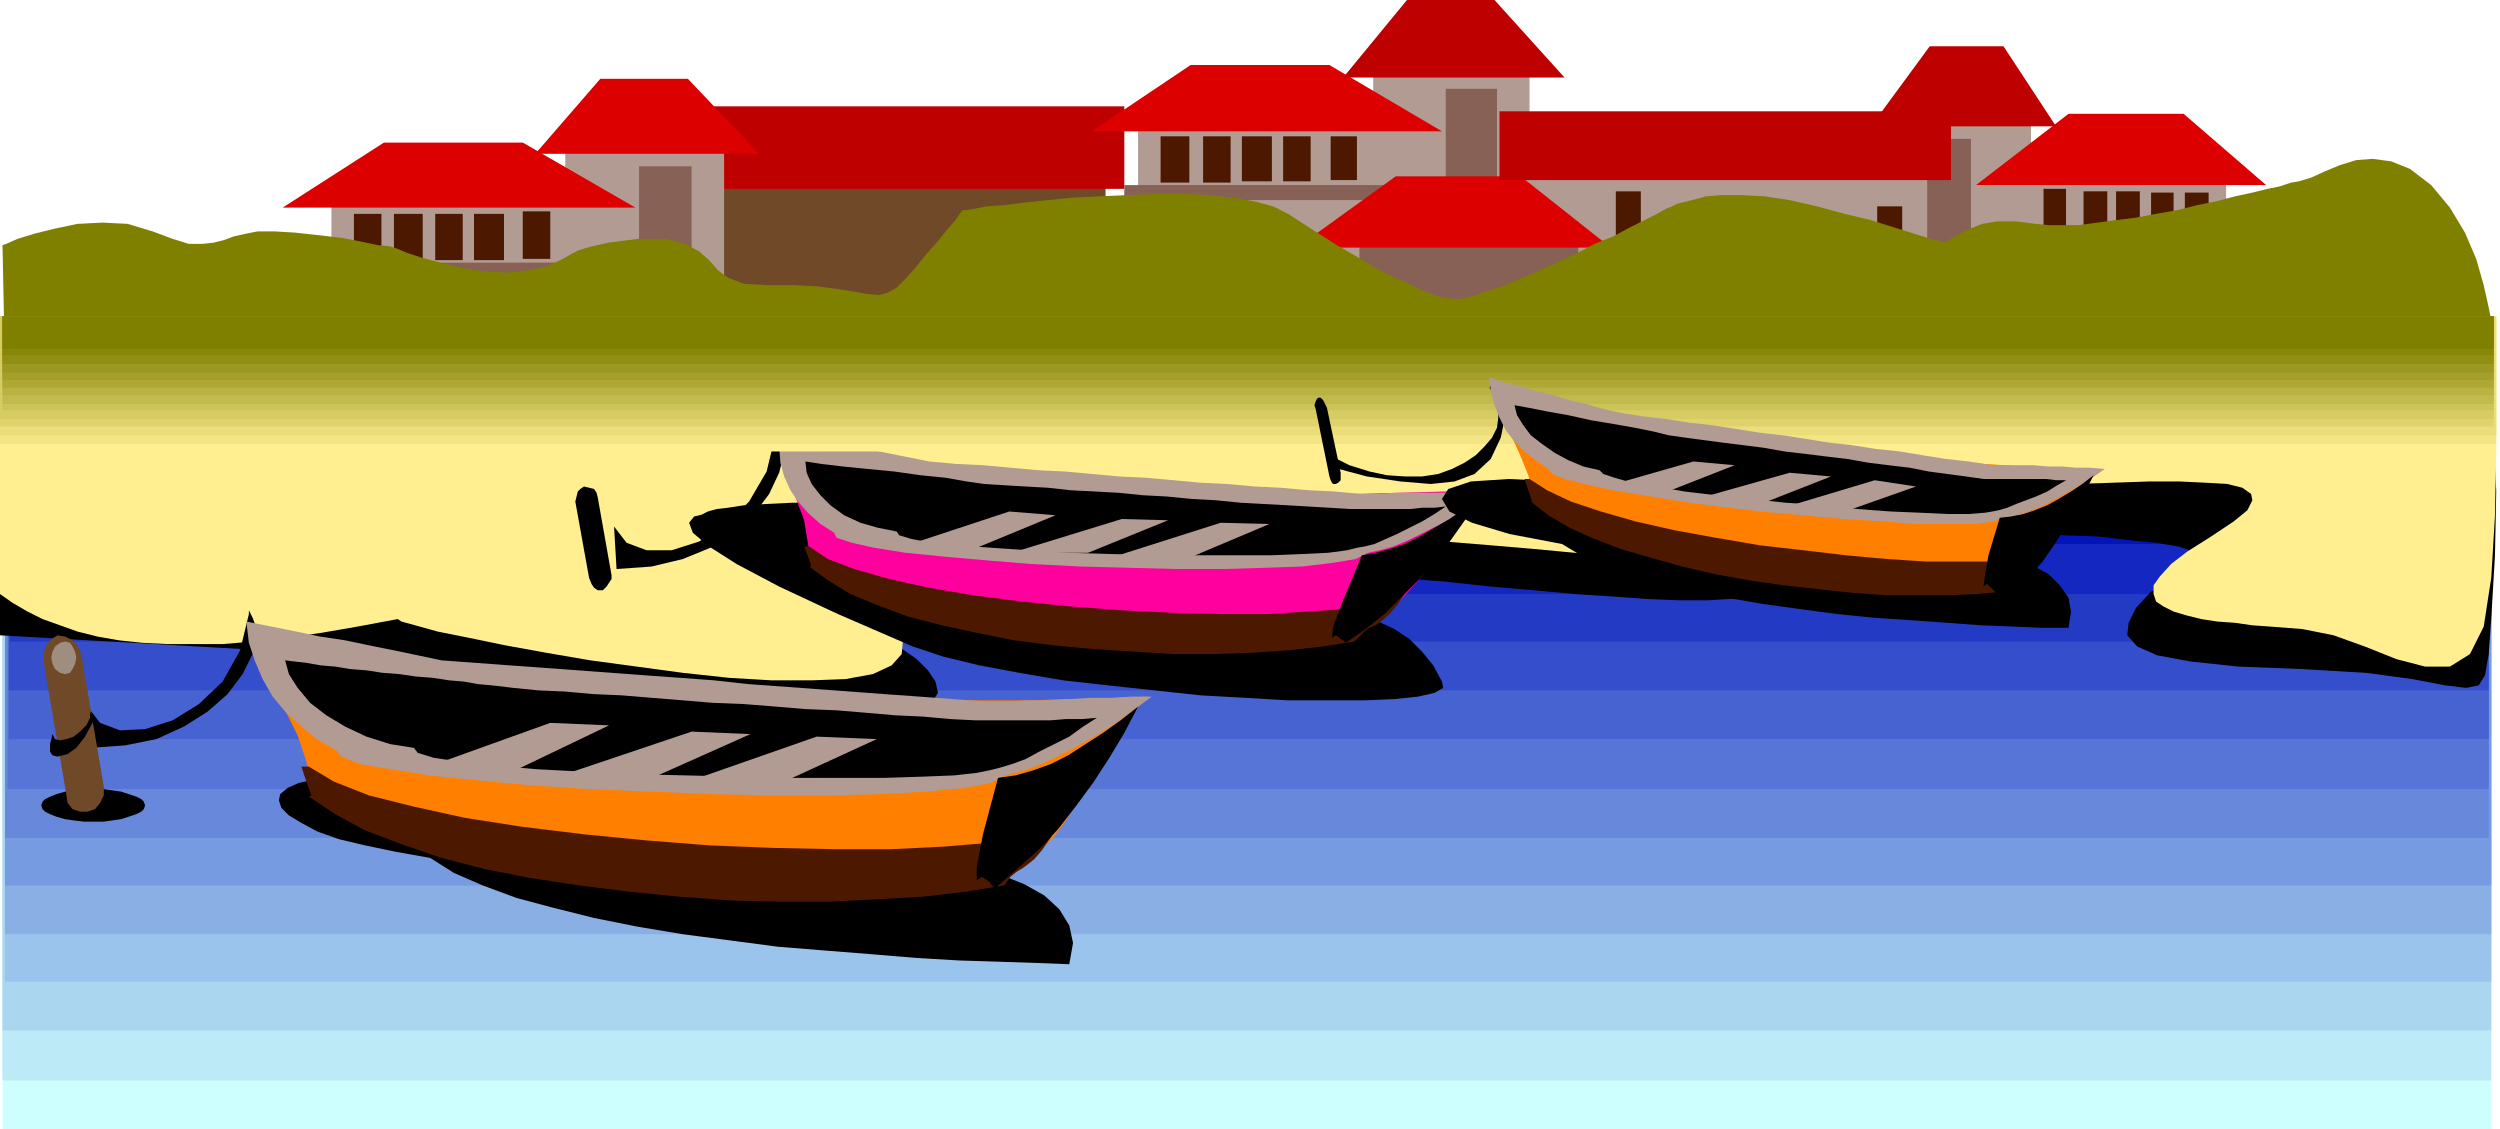 <svg xmlns="http://www.w3.org/2000/svg" fill-rule="evenodd" height="86.688" preserveAspectRatio="none" stroke-linecap="round" viewBox="0 0 1999 903" width="1.999in"><style>.pen1{stroke:none}.brush2{fill:#704928}.brush3{fill:#bf0000}.brush18{fill:#000}.brush19{fill:#b29b93}.brush20{fill:#d00}.brush21{fill:#4c1900}.brush22{fill:#876056}.brush24{fill:#7f7f00}.brush25{fill:#ffef91}.brush27{fill:#ff7f00}</style><path class="pen1 brush2" d="M568 130h316v128H568V130z"/><path class="pen1 brush3" d="M537 85h362v66H537V85z"/><path class="pen1" style="fill:#ceffff" d="M2 353h1990v550H2V353z"/><path class="pen1" style="fill:#bceaf7" d="M2 353h1990v511H2V353z"/><path class="pen1" style="fill:#aad6ef" d="M2 353h1990v471H2V353z"/><path class="pen1" style="fill:#9bc4ed" d="M4 353h1988v432H4V353z"/><path class="pen1" style="fill:#89afe5" d="M4 353h1988v394H4V353z"/><path class="pen1" style="fill:#779be0" d="M4 353h1988v355H4V353z"/><path class="pen1" style="fill:#6889db" d="M4 353h1986v317H4V353z"/><path class="pen1" style="fill:#5675d6" d="M6 353h1984v278H6V353z"/><path class="pen1" style="fill:#4763d1" d="M7 353h1983v238H7V353z"/><path class="pen1" style="fill:#354fcc" d="M7 353h1983v199H7V353z"/><path class="pen1" style="fill:#233ac4" d="M8 353h1982v160H8V353z"/><path class="pen1" style="fill:#1428c1" d="M8 353h1982v122H8V353z"/><path class="pen1" style="fill:#0214ba" d="M9 353h1981v82H9v-82z"/><path class="pen1" style="fill:#0002b7" d="M9 353h1981v43H9v-43z"/><path class="pen1 brush18" d="m0 508 318 18 5 1 14 2 21 4 28 4 32 5 37 6 39 5 40 5 40 5 39 3 37 3 33 1 27-1 21-2 14-5 5-8-2-9-6-9-9-9-13-9-14-9-16-8-17-9-17-8-18-7-17-7-16-6-14-5-13-4-9-3-6-2-2-1-1-1-1-1v-1l1-2 2-2 4-1 7-2 9-2 13-1 17-1 21-1 25-1h31l36 1 43 1 46 2 45 3 45 3 44 4 44 3 43 4 41 4 40 4 39 3 37 4 35 3 32 3 31 2 28 2 25 1h22l17-1 11-1 5-3 1-4-1-4-4-5-5-5-5-5-4-5-2-5 2-5 6-4 11-4 18-3 26-1 34-1h38l38 1h35l33 1 31 2 28 1 25 3 21 2 18 3 12 4 9 4 3 4-3 5-8 6-14 6-21 7-12 13-6 12-1 10 8 9 16 7 27 5 38 4 51 2 51 3 37 5 26 5 17 2 10-2 5-8 3-17 2-28 3-51 1-51-2-50-4-50H0v215z"/><path class="pen1 brush19" d="M265 159h197v123H265V159z"/><path class="pen1 brush19" d="M452 114h127v142H452V114z"/><path class="pen1 brush20" d="m307 114-81 52h282l-90-52H307z"/><path class="pen1 brush20" d="m480 63-52 60h179l-57-60h-70z"/><path class="pen1 brush21" d="M283 171h22v37h-22v-37zm32 0h23v37h-23v-37zm33 0h22v37h-22v-37z"/><path class="pen1 brush22" d="M511 133h42v109h-42V133z"/><path class="pen1 brush21" d="M379 171h24v37h-24v-37zm39-2h22v38h-22v-38z"/><path class="pen1 brush22" d="M254 210h213v13H254v-13z"/><path class="pen1 brush19" d="M910 97h197v124H910V97z"/><path class="pen1 brush19" d="M1098 54h125v140h-125V54z"/><path class="pen1 brush20" d="m952 52-79 53h280l-90-53H952z"/><path class="pen1 brush3" d="m1125 0-51 62h177l-56-62h-70z"/><path class="pen1 brush21" d="M928 109h23v37h-23v-37zm34 0h22v37h-22v-37zm31 0h24v36h-24v-36z"/><path class="pen1 brush22" d="M1156 71h41v109h-41V71z"/><path class="pen1 brush21" d="M1026 109h22v36h-22v-36zm38 0h21v35h-21v-35z"/><path class="pen1 brush22" d="M899 148h213v12H899v-12z"/><path class="pen1 brush19" d="M1780 139h-163v134h163V139z"/><path class="pen1 brush19" d="M1624 92h-105v153h105V92z"/><path class="pen1 brush19" d="M1532 112h-318v154h318V112z"/><path class="pen1 brush22" d="M1262 177h-175v85h175v-85zM497 284H325v85h172v-85z"/><path class="pen1 brush20" d="m1746 91 66 57h-232l74-57h92z"/><path class="pen1" style="fill:#dd1e00" d="m463 247 67 57H298l74-57h91z"/><path class="pen1 brush20" d="m1216 141 72 57h-251l79-57h100z"/><path class="pen1 brush3" d="m1602 37 42 64h-148l47-64h59z"/><path class="pen1 brush21" d="M1766 154h-19v39h19v-39zm-28 0h-18v39h18v-39zm-27-1h-19v38h19v-38z"/><path class="pen1 brush22" d="M1576 111h-35v119h35V111z"/><path class="pen1 brush21" d="M1685 153h-19v38h19v-38zm-164 12h-20v40h20v-40zm-209-12h-20v38h20v-38zm340-2h-18v40h18v-40z"/><path class="pen1 brush22" d="M1790 196h-177v12h177v-12z"/><path class="pen1 brush24" d="M4 296 2 196l3-1 9-4 13-4 16-4 19-4 20-1 20 1 20 6 16 6 13 4h11l9-1 8-2 8-3 9-2 10-2h13l17 1 18 2 18 2 16 3 14 3 10 1 3 1 3 1 7 3 12 4 15 4 17 4 18 3 18 1 18-2 14-3 9-4 6-3 5-3 6-3 10-3 14-3 23-3h23l15 4 11 6 8 7 7 8 8 6 13 5 19 1h21l19 1 15 2 13 2 11 2 10 1 7-2 7-4 7-7 8-9 8-10 9-10 8-10 7-8 4-6 2-2h2l7-1 10-2 14-1 16-2 19-2 20-2 21-1 22-1 23-1h21l21 1 20 2 17 3 15 4 12 6 20 13 19 12 19 11 17 10 17 8 15 7 13 5 12 2h6l9-2 11-4 13-4 14-6 14-6 16-7 15-7 15-8 15-6 13-7 12-6 10-5 7-4 5-2 2-1 2-1 4-1 8-2 11-3 13-1h16l18 1 20 3 22 5 22 6 21 5 19 6 16 5 13 4 9 2 3 1 1-1 4-3 6-3 8-4 10-4 12-2h15l16 2 10 1h24l15-2 15-2 16-2 16-3 17-3 16-4 15-3 15-4 14-3 12-3 10-2 9-3 6-1 10-3 11-5 12-5 13-4 13-1 15 2 15 6 17 13 15 18 12 20 9 21 6 21 4 18 3 15 1 10v4L4 296z"/><path class="pen1 brush25" d="m0 475 10 7 12 7 12 6 14 5 14 5 16 4 17 3 19 2 20 1h44l24-2 27-3 28-4 29-5 32-6 3 2 11 3 18 5 25 5 29 6 33 6 35 6 37 5 37 5 37 4 34 2h32l27-1 22-4 15-7 8-9 1-11-3-11-6-10-9-10-12-9-14-9-15-8-15-7-16-7-16-6-14-5-13-4-12-4-8-2-6-1-2-1-1-1-1-1v-2l1-1 2-2 4-2 7-2 9-1 13-2 17-1 21-1h56l36 1 43 1 46 2 45 2 45 3 44 3 44 4 43 3 41 4 40 4 39 4 37 3 35 3 32 3 31 3 28 1 25 2h22l17-1 11-1 5-3 1-4-1-4-4-5-5-5-5-5-4-5-2-5 2-5 6-4 11-4 18-3 26-1 34-1h39l38-1 37-1 36-2 33-1 31-1 29-1h25l21 1 17 1 12 3 7 5 1 5-4 8-11 9-18 12-19 12-13 10-9 10-5 7v7l2 6 6 4 8 4 10 3 12 3 13 2 14 1 14 2 14 1 13 1 13 1 25 5 25 9 25 10 23 6h20l16-10 11-22 6-39 3-50 1-51-2-51-4-51L0 260v215z"/><path class="pen1 brush18" d="m870 473-34-7-25-8-17-7-12-7-7-5-5-3-4-1-6 2-23-5-26-6-28-5-27-5-27-3-24-3-22-1-16 1-12 3-4 5 3 8 13 11 22 14 34 18 47 22 60 26 24 8 29 7 32 6 35 6 36 4 37 4 37 4 36 2 34 2h61l24-1 19-2 13-3 7-4-1-5-7-13-9-11-10-10-12-8-13-6-15-6-16-4-17-4-19-3-20-2-22-1-22-1-24-1-25-1h-25l-27-1z"/><path class="pen1 brush18" d="m620 348-7 29-14 24-19 19-21 13-22 7h-20l-16-6-10-13 2 34 28-2 25-6 22-9 19-13 16-14 12-16 8-17 4-16-1-4-3-8-3-5v3zM199 491l-7 29-14 25-19 18-21 13-22 7-20 1-16-6-10-13 2 33 28-2 25-5 22-10 19-12 16-14 12-16 8-16 4-17-1-4-3-8-3-6v3z"/><path class="pen1 brush3" d="M1199 89h361v55h-361V89z"/><path class="pen1" style="fill:#ff009e" d="m1191 392-11 11-10 12-9 12-9 12-8 12-8 11-9 10-9 10-4 4-6 4-6 5-6 4-6 5-4 3-4 2-1 1-17 2-17 2-17 2-18 1h-75l-19-1-19-1-19-1-19-2-18-1-19-2-19-1-18-2-22-5-20-5-19-5-18-6-16-6-16-7-14-9-13-10-6-37-9-24-7-20-2-24 34 7 34 7 35 6 35 5 35 5 35 4 35 4 36 3 36 2 35 2 36 1 36 1h36l36-1 36-1 36-1z"/><path class="pen1 brush21" d="m1125 472-8 12-7 8-6 5-4 3-5 2-3 2-4 4-5 5-26 4-27 3-30 2-31 1h-31l-32-2-32-2-32-3-31-4-30-6-28-6-27-7-24-9-22-9-18-11-15-11h2l-3-8-3-8h4l15 10 21 8 28 8 32 7 35 6 39 5 40 4 40 3 41 2 39 1h36l33-2 29-2 24-4 17-5 9-6z"/><path class="pen1 brush19" d="m1195 392-13 9-14 9-14 8-14 7-14 7-12 5-11 3-9 2-10 5-18 3-25 3-29 1-34 1h-37l-38-1-39-1-39-2-37-3-34-3-30-3-25-4-18-4-12-4-2-4-11-7-10-9-8-9-6-9-5-11-3-11-1-13v-13l15 3 15 4 15 3 15 3 15 3 15 3 15 3 15 3 22 2 21 1 22 2 22 2 21 1 22 2 22 2 21 1 22 2 22 2 21 1 22 2 21 1 22 2 21 1 22 2h13l13-1h40l13-1h14l13-1z"/><path class="pen1 brush18" d="m1156 405-9 6-10 6-10 5-10 5-9 4-9 4-8 2-6 1-8 2-15 2-21 1-25 1h-94l-34-1-34-1-32-2-29-2-27-2-21-2-16-3-10-3-2-3-15-3-14-4-13-6-11-8-8-8-7-9-4-9-1-9 13 2 17 2 20 2 21 2 21 3 20 2 17 3 14 2 16 1 17 1 18 1 18 2 19 1 19 1 20 2 19 1 20 2 19 1 20 2 18 1 19 1 17 1 17 1 16 1h49l9-1h10l9-1z"/><path class="pen1 brush19" d="m1015 419-64 27h-63l88-28 39 1zm-81-3-64 26h-61l88-27 37 1zm-90-4-63 26h-62l88-29 37 3z"/><path class="pen1 brush18" d="m485 670-44-9-32-10-22-10-14-8-9-7-6-5-5-1-7 2-29-2h-47l-17 3-14 3-9 4-6 5-1 5 2 6 6 6 10 6 13 7 17 6 21 5 24 5 28 5 19 12 23 10 27 10 30 8 32 8 35 7 36 6 38 5 38 5 37 3 38 3 36 3 34 2 32 1 30 1 26 1 3-17-3-14-8-13-12-11-16-9-20-8-24-7-26-5-29-4-30-4-33-2-33-2-35-2-35-1-35-1-34-1z"/><path class="pen1 brush27" d="m917 557-12 14-10 14-9 15-9 15-9 15-8 14-9 14-9 12-4 4-6 5-7 6-6 6-7 5-5 5-4 3-1 1-20 3-21 2-22 2-22 1-23 1h-46l-24-1-24-1-24-2-24-1-24-2-24-2-23-2-24-2-23-2-14-3-13-3-13-3-13-3-13-3-12-3-12-4-11-3-12-4-11-4-10-4-11-5-9-5-10-5-9-6-9-6-7-26-7-21-8-16-8-14-7-13-6-12-5-14-3-17 22 5 22 4 22 5 22 4 22 4 22 3 22 4 23 3 22 3 22 3 23 3 22 2 22 2 23 3 22 1 23 2 22 2 23 1 22 1 23 1 22 1 23 1h135l23-1h22l23-1 22-1z"/><path class="pen1 brush19" d="m921 557-15 11-15 11-16 10-16 9-16 8-15 7-13 4-11 3-12 6-21 4-30 3-37 2-42 1h-45l-48-1-49-2-49-2-46-3-43-4-39-4-31-5-24-4-15-6-4-5-16-9-13-11-12-11-10-12-8-14-6-14-5-15-2-17 20 4 20 4 19 4 20 3 19 4 20 4 19 4 19 4 27 2 27 2 28 2 27 2 27 2 27 2 28 2 27 2 27 3 28 2 27 2 27 2 27 2 28 2 27 2 27 2h17l16-1h17l16-1 17-1h16l17-1h16z"/><path class="pen1 brush18" d="m877 574-11 7-11 8-12 6-12 6-11 6-11 4-10 3-8 2-10 2-18 2-25 1-31 1h-75l-42-1-42-1-42-1-40-2-38-2-33-3-27-3-21-3-13-4-3-4-19-3-19-6-17-8-15-9-13-10-10-12-7-11-3-11 8 1 9 1 11 2 12 1 12 2 13 1 13 2 13 1 14 2 13 1 13 2 12 1 11 2 11 1 9 1 8 1 20 2 22 1 22 2 23 1 24 2 25 2 24 2 25 1 25 2 24 2 25 1 24 2 23 2 22 1 22 2 20 1h60l12-1h13l12-1z"/><path class="pen1 brush19" d="m701 591-74 34h-77l103-36 48 2zm-101-4-74 33h-77l104-35 47 2zm-113-7-73 35h-77l103-37 47 2z"/><path class="pen1 brush21" d="m849 655-9 15-7 10-6 7-5 4-4 3-5 3-5 4-5 7-31 5-34 4-36 2-38 2h-40l-40-1-41-3-40-4-40-5-39-6-36-7-35-9-32-11-29-11-24-13-21-14 2-1-4-11-4-12h6l20 12 28 11 36 9 41 9 45 7 49 6 51 5 51 4 51 2 48 1h46l41-2 36-3 28-5 20-6 11-8z"/><path class="pen1 brush18" d="m910 565-14 11-14 10-14 9-14 9-14 7-14 5-14 4-14 2-12 45-5 26v11l4-3 3 2 3 2 2 3 3 2 17-15 17-15 16-17 14-18 14-19 13-20 12-20 11-21zM75 631h8l7 1 7 1 6 2 6 2 4 2 2 2 1 3-1 3-2 2-4 2-6 2-6 2-7 1-7 1H67l-8-1-7-1-7-2-5-2-4-2-2-2-1-3 1-3 2-2 4-2 5-2 7-2 7-1 8-1h8z"/><path class="pen1 brush2" d="m46 508 6 1 6 3 4 4 3 7 18 106v7l-3 6-4 5-6 2h-6l-6-2-4-5-1-7-18-105v-8l2-6 4-5 5-3z"/><path class="pen1 brush18" d="m467 389 4 1 4 1 2 3 1 4 11 62v3l-2 3-2 3-3 3h-4l-3-2-2-3-2-5-11-61 1-4 1-4 2-2 3-2zM72 567v7l-3 6-5 5-5 4-6 2-5 1-4-1-2-4-2 8v6l2 3 4 1 8-2 7-5 7-9 7-13-1-3-1-2-1-2v-2z"/><path class="pen1" style="fill:#9e8e7f" d="m52 513 4 1 2 3 2 4 1 5-1 5-2 4-2 3-4 1-4-1-4-3-2-4-1-5 1-5 2-4 4-3 4-1z"/><path class="pen1 brush25" d="M0 253h1996v108H0V253z"/><path class="pen1" style="fill:#f4e584" d="M0 253h1996v102H0V253z"/><path class="pen1" style="fill:#eadd7a" d="M0 253h1996v95H0v-95z"/><path class="pen1" style="fill:#e0d36d" d="M0 253h1994v88H0v-88z"/><path class="pen1" style="fill:#d6cc63" d="M0 253h1994v82H0v-82z"/><path class="pen1" style="fill:#ccc459" d="M2 253h1992v75H2v-75z"/><path class="pen1" style="fill:#c1ba4c" d="M2 253h1992v70H2v-70z"/><path class="pen1" style="fill:#bab242" d="M2 253h1992v63H2v-63z"/><path class="pen1" style="fill:#afa835" d="M2 253h1992v57H2v-57z"/><path class="pen1" style="fill:#a5a02b" d="M2 253h1992v51H2v-51z"/><path class="pen1" style="fill:#9b9921" d="M2 253h1992v45H2v-45z"/><path class="pen1" style="fill:#918e14" d="M2 253h1992v38H2v-38z"/><path class="pen1" style="fill:#87870a" d="M2 253h1992v31H2v-31z"/><path class="pen1 brush24" d="M2 253h1992v26H2v-26z"/><path class="pen1 brush18" d="m1191 310 5 8 2 8v8l-1 8-4 8-6 7-7 7-9 6-10 5-11 4-13 2h-13l-15-1-14-3-16-5-16-8v9l30 8 27 4 24 2 19-2 16-6 13-12 8-17 5-24-2-4-5-9-5-6-2 3zm169 113-35-7-25-8-17-7-12-7-7-5-5-4-4-1-6 1-43-2-30 2-18 6-5 8 6 10 18 9 30 9 42 8 15 9 18 8 22 8 23 7 26 6 28 5 29 5 29 4 30 4 30 3 30 2 28 2 27 2 26 1 23 1h21l2-13-2-11-7-10-9-9-13-7-16-6-19-5-20-4-23-4-24-2-26-3-27-1-27-1-28-1-28-1-27-1z"/><path class="pen1 brush27" d="m1679 375-8 9-7 9-6 10-6 10-6 10-6 9-6 9-6 8-7 6-9 7-8 6-4 3-14 1-14 1h-29l-16-1-15-1-16-1-16-2-17-2-16-2-17-2-16-2-16-2-16-2-16-3-16-2-19-6-17-5-17-6-16-6-15-6-14-7-13-8-12-9-5-18-6-15-5-11-5-10-5-9-4-9-2-9-2-12 30 8 29 8 30 7 30 7 31 6 30 6 31 5 30 4 31 4 30 4 31 3 31 2 30 2 31 2 31 1 30 1z"/><path class="pen1 brush19" d="m1683 375-10 7-11 7-11 6-11 6-10 5-11 4-9 3-8 1-8 3-15 2h-45l-28-2-32-2-32-3-34-3-33-4-31-4-30-5-25-4-22-5-16-4-10-4-3-4-10-7-9-7-8-8-7-9-5-10-4-10-3-11-1-11 12 4 13 3 13 4 13 3 13 4 13 3 14 4 13 3 19 3 18 2 19 3 18 2 19 3 19 3 18 2 19 3 19 3 18 2 19 3 19 2 18 3 19 3 18 2 19 3h33l11 1h12l11 1h11l12 1z"/><path class="pen1 brush18" d="m1652 384-7 4-8 5-9 4-8 3-8 3-7 3-7 2-5 1-6 1-13 1h-17l-21-1-24-1-27-2-28-3-29-2-28-3-28-3-25-3-23-4-19-3-14-4-9-3-3-3-13-3-12-5-11-6-10-7-9-7-6-8-5-8-2-8 11 2 15 3 17 3 18 4 18 3 17 3 15 3 12 3 14 2 15 2 15 2 16 2 16 2 17 3 17 2 16 2 17 2 17 3 16 2 17 2 15 3 15 2 15 2 14 2h50l8 1h8z"/><path class="pen1 brush19" d="m1532 389-51 18-52-2 70-21 33 5zm-68-8-51 20-53-3 71-20 33 3zm-77-9-51 20-52-3 70-20 33 3z"/><path class="pen1 brush21" d="m1633 438-5 10-5 7-4 5-3 2-4 2-3 2-3 3-4 4-21 2-23 1h-50l-27-2-28-3-27-3-28-4-27-5-26-6-25-7-24-7-21-8-20-9-17-10-14-11h1l-3-9-3-9h4l14 9 19 9 24 8 28 8 31 7 33 6 35 6 35 4 34 4 33 3 31 2h53l19-2 14-4 7-5z"/><path class="pen1 brush18" d="m1184 398-12 8-13 9-12 7-12 7-12 6-12 4-11 3-11 2-15 36-8 21-1 9 3-2 2 1 2 2 2 1 2 2 16-11 15-12 14-14 14-14 13-15 12-16 12-17 12-17zm490-18-9 7-9 6-10 6-9 5-10 4-9 3-10 2-9 1-9 30-3 17-1 8 3-2 2 2 4 4 4 4 3 2 12-9 10-10 10-12 9-13 8-13 8-14 8-14 7-14zm-620-62h2l2 2 1 2 2 4 11 52v6l-2 2-2 1h-2l-1-1-1-2-1-3-11-54-1-3 1-3 1-2 1-1z"/></svg>
